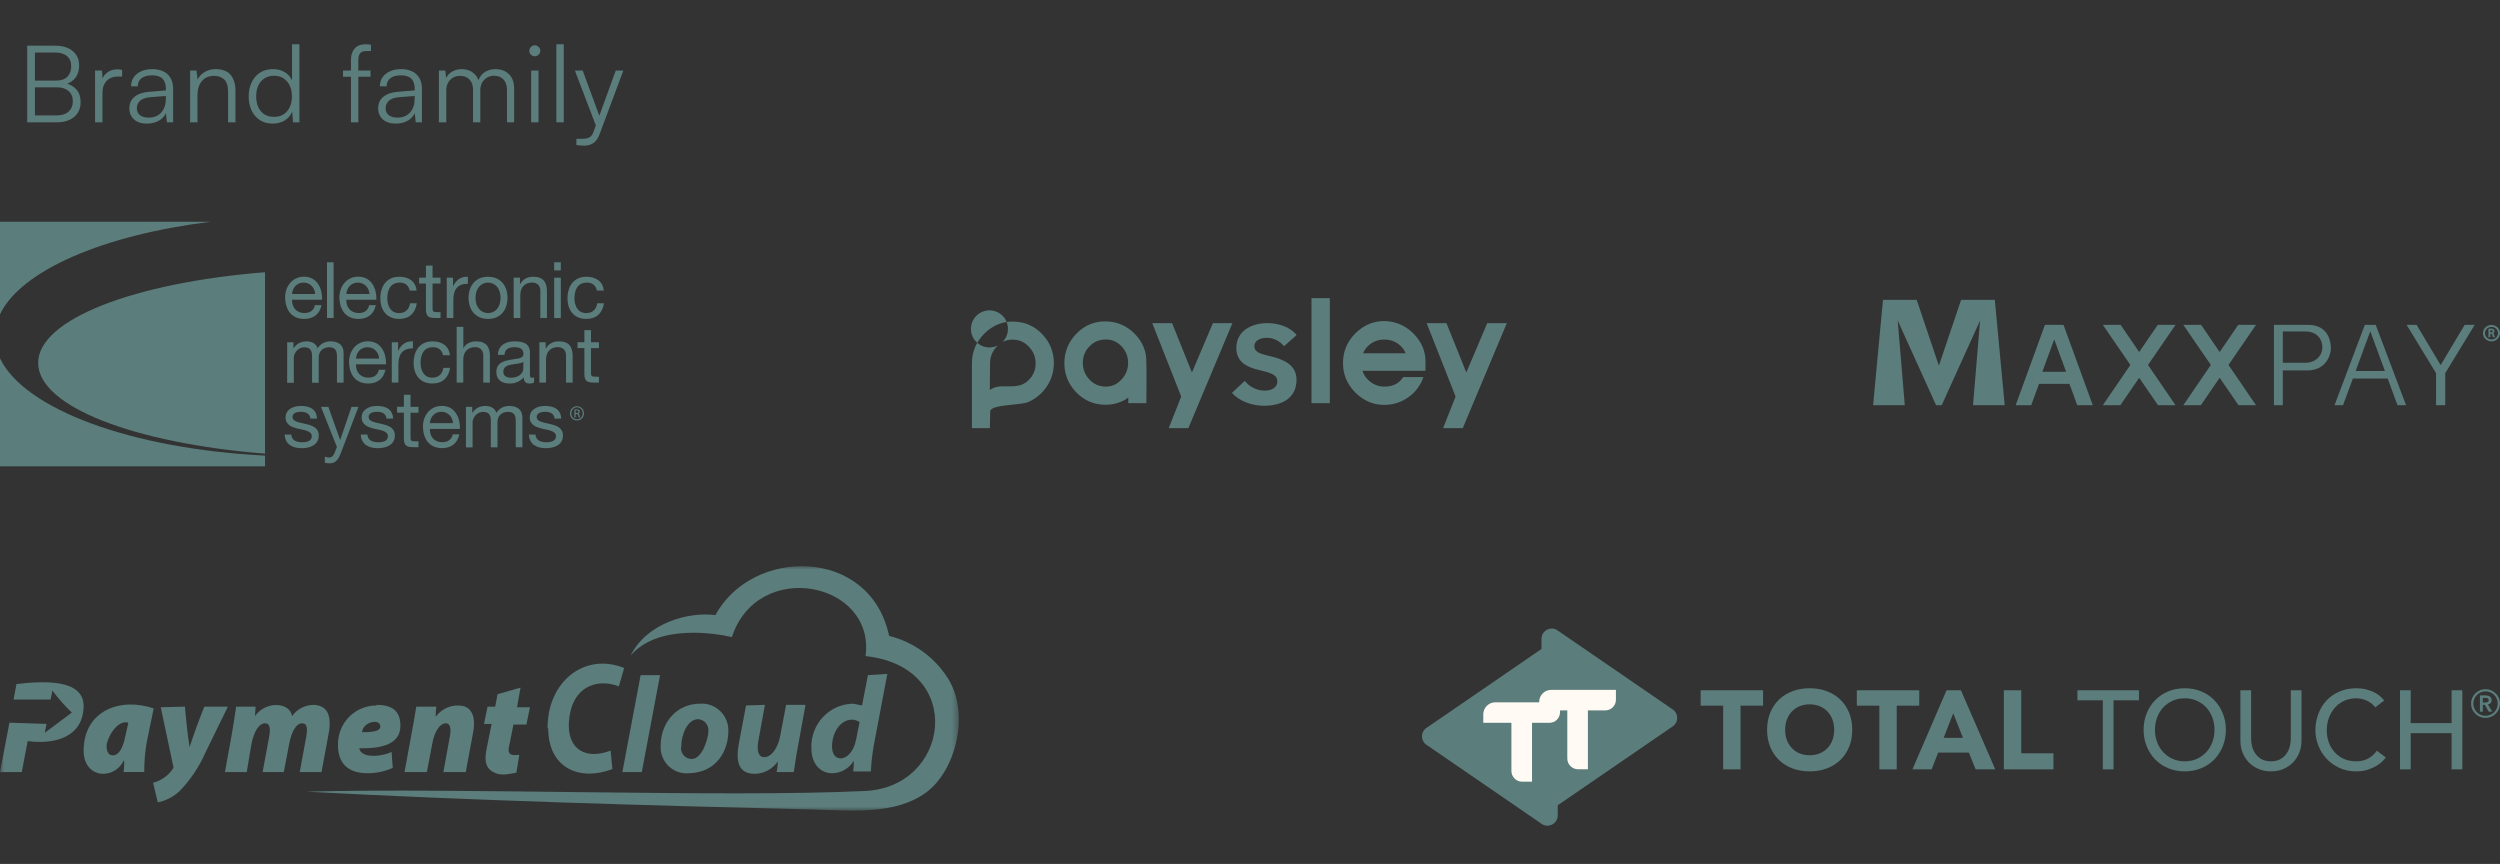 <svg width="327" height="113" viewBox="0 0 327 113" fill="none" xmlns="http://www.w3.org/2000/svg">
    <rect x="0" y="0" width="327" height="113" fill="#333333" stroke="none"/>
    <g clip-path="url(#clip0_1_4049)">
        <path d="M42.052 39.922C41.816 41.084 40.984 41.717 39.811 41.717C38.139 41.717 37.342 40.556 37.289 38.936C37.289 37.352 38.322 36.19 39.758 36.19C41.615 36.19 42.184 37.933 42.131 39.209H38.2C38.174 40.124 38.69 40.943 39.837 40.943C40.546 40.943 41.045 40.6 41.194 39.913H42.052V39.922ZM41.22 38.452C41.177 37.625 40.564 36.965 39.706 36.965C38.804 36.965 38.261 37.651 38.2 38.452H41.22Z" fill="#5B7D7C"/>
        <path d="M42.77 34.307H43.637V41.594H42.77V34.307Z" fill="#5B7D7C"/>
        <path d="M49.153 39.922C48.916 41.084 48.085 41.717 46.911 41.717C45.239 41.717 44.442 40.556 44.39 38.936C44.39 37.352 45.423 36.19 46.859 36.19C48.715 36.19 49.284 37.933 49.231 39.209H45.3C45.274 40.124 45.791 40.943 46.938 40.943C47.647 40.943 48.146 40.6 48.295 39.913H49.153V39.922ZM48.321 38.452C48.277 37.625 47.664 36.965 46.806 36.965C45.904 36.965 45.362 37.651 45.3 38.452H48.321Z" fill="#5B7D7C"/>
        <path d="M53.592 38.012C53.461 37.352 53.005 36.965 52.296 36.965C51.044 36.965 50.659 37.959 50.659 39.024C50.659 39.992 51.096 40.952 52.191 40.952C53.023 40.952 53.522 40.459 53.635 39.667H54.52C54.327 40.952 53.522 41.717 52.208 41.717C50.606 41.717 49.748 40.591 49.748 39.024C49.748 37.44 50.562 36.199 52.226 36.199C53.417 36.199 54.371 36.762 54.494 38.012H53.592Z" fill="#5B7D7C"/>
        <path d="M56.577 36.322H57.619V37.088H56.577V40.362C56.577 40.758 56.691 40.828 57.225 40.828H57.619V41.594H56.962C56.069 41.594 55.711 41.409 55.711 40.441V37.088H54.818V36.322H55.711V34.738H56.577V36.322Z" fill="#5B7D7C"/>
        <path d="M58.442 36.322H59.257V37.431H59.274C59.694 36.586 60.272 36.164 61.2 36.199V37.114C59.808 37.114 59.3 37.907 59.3 39.244V41.594H58.434V36.322H58.442Z" fill="#5B7D7C"/>
        <path d="M63.836 36.199C65.499 36.199 66.383 37.414 66.383 38.963C66.383 40.503 65.499 41.717 63.836 41.717C62.172 41.717 61.288 40.503 61.288 38.963C61.288 37.414 62.172 36.199 63.836 36.199ZM63.836 40.952C64.737 40.952 65.473 40.239 65.473 38.963C65.473 37.678 64.737 36.965 63.836 36.965C62.934 36.965 62.199 37.678 62.199 38.963C62.199 40.239 62.934 40.952 63.836 40.952Z" fill="#5B7D7C"/>
        <path d="M67.198 36.322H68.012V37.158H68.03C68.397 36.507 68.984 36.199 69.737 36.199C71.12 36.199 71.541 36.991 71.541 38.127V41.594H70.674V38.021C70.674 37.379 70.271 36.956 69.606 36.956C68.564 36.956 68.056 37.66 68.056 38.611V41.594H67.189V36.322H67.198Z" fill="#5B7D7C"/>
        <path d="M73.353 35.372H72.486V34.307H73.353V35.372ZM72.486 36.322H73.353V41.603H72.486V36.322Z" fill="#5B7D7C"/>
        <path d="M78.072 38.012C77.941 37.352 77.485 36.965 76.776 36.965C75.524 36.965 75.139 37.959 75.139 39.024C75.139 39.992 75.577 40.952 76.671 40.952C77.503 40.952 78.002 40.459 78.116 39.667H79C78.807 40.952 78.002 41.717 76.689 41.717C75.087 41.717 74.228 40.591 74.228 39.024C74.228 37.44 75.043 36.199 76.706 36.199C77.897 36.199 78.851 36.762 78.974 38.012H78.072Z" fill="#5B7D7C"/>
        <path d="M37.57 44.771H38.384V45.546H38.401C38.786 44.956 39.373 44.648 40.1 44.648C40.739 44.648 41.326 44.903 41.545 45.546C41.904 44.982 42.516 44.648 43.191 44.648C44.233 44.648 44.942 45.088 44.942 46.179V50.052H44.075V46.593C44.075 45.942 43.9 45.422 43.059 45.422C42.227 45.422 41.685 45.95 41.685 46.769V50.061H40.818V46.602C40.818 45.915 40.608 45.431 39.829 45.431C38.804 45.431 38.428 46.382 38.428 46.778V50.069H37.561V44.771H37.57Z" fill="#5B7D7C"/>
        <path d="M50.414 48.371C50.177 49.532 49.346 50.166 48.172 50.166C46.5 50.166 45.703 49.004 45.651 47.385C45.651 45.801 46.684 44.639 48.12 44.639C49.976 44.639 50.545 46.382 50.492 47.658H46.561C46.535 48.573 47.051 49.392 48.199 49.392C48.908 49.392 49.407 49.048 49.555 48.362H50.414V48.371ZM49.582 46.901C49.538 46.074 48.925 45.414 48.067 45.414C47.165 45.414 46.623 46.1 46.561 46.901H49.582Z" fill="#5B7D7C"/>
        <path d="M51.254 44.771H52.068V45.88H52.086C52.506 45.035 53.084 44.613 54.012 44.648V45.563C52.62 45.563 52.112 46.355 52.112 47.693V50.043H51.245V44.771H51.254Z" fill="#5B7D7C"/>
        <path d="M57.943 46.461C57.812 45.801 57.357 45.414 56.647 45.414C55.395 45.414 55.01 46.408 55.01 47.473C55.01 48.441 55.448 49.401 56.542 49.401C57.374 49.401 57.873 48.908 57.987 48.115H58.871C58.679 49.401 57.873 50.166 56.56 50.166C54.958 50.166 54.1 49.04 54.1 47.473C54.1 45.889 54.914 44.648 56.577 44.648C57.768 44.648 58.722 45.211 58.845 46.461H57.943Z" fill="#5B7D7C"/>
        <path d="M59.738 42.756H60.605V45.546H60.623C60.903 44.912 61.647 44.648 62.277 44.648C63.661 44.648 64.081 45.44 64.081 46.575V50.043H63.214V46.47C63.214 45.827 62.811 45.405 62.146 45.405C61.104 45.405 60.596 46.109 60.596 47.059V50.043H59.73V42.756H59.738Z" fill="#5B7D7C"/>
        <path d="M69.859 50.025C69.71 50.113 69.518 50.166 69.238 50.166C68.791 50.166 68.502 49.92 68.502 49.348C68.021 49.911 67.381 50.166 66.655 50.166C65.7 50.166 64.921 49.735 64.921 48.688C64.921 47.491 65.806 47.236 66.699 47.068C67.653 46.883 68.467 46.945 68.467 46.294C68.467 45.537 67.846 45.414 67.303 45.414C66.567 45.414 66.033 45.642 65.989 46.417H65.123C65.175 45.114 66.182 44.648 67.346 44.648C68.292 44.648 69.316 44.859 69.316 46.1V48.82C69.316 49.224 69.316 49.409 69.588 49.409C69.658 49.409 69.737 49.401 69.85 49.356V50.025H69.859ZM68.458 47.323C68.126 47.57 67.469 47.579 66.891 47.684C66.322 47.79 65.832 47.992 65.832 48.635C65.832 49.207 66.322 49.409 66.847 49.409C67.986 49.409 68.45 48.696 68.45 48.212V47.323H68.458Z" fill="#5B7D7C"/>
        <path d="M70.56 44.771H71.374V45.607H71.392C71.76 44.956 72.346 44.648 73.099 44.648C74.483 44.648 74.903 45.44 74.903 46.575V50.043H74.036V46.47C74.036 45.827 73.633 45.405 72.968 45.405C71.926 45.405 71.418 46.109 71.418 47.059V50.043H70.551V44.771H70.56Z" fill="#5B7D7C"/>
        <path d="M77.301 44.771H78.343V45.537H77.301V48.811C77.301 49.207 77.415 49.277 77.95 49.277H78.343V50.043H77.687C76.794 50.043 76.435 49.858 76.435 48.89V45.528H75.542V44.762H76.435V43.178H77.301V44.771Z" fill="#5B7D7C"/>
        <path d="M38.104 56.828C38.13 57.603 38.804 57.849 39.513 57.849C40.047 57.849 40.783 57.726 40.783 57.066C40.783 56.388 39.934 56.283 39.067 56.089C38.217 55.895 37.351 55.605 37.351 54.602C37.351 53.537 38.392 53.097 39.312 53.097C40.468 53.097 41.396 53.466 41.466 54.751H40.599C40.538 54.074 39.951 53.862 39.382 53.862C38.865 53.862 38.261 54.003 38.261 54.54C38.261 55.165 39.172 55.262 39.977 55.455C40.844 55.649 41.693 55.94 41.693 56.96C41.693 58.219 40.529 58.624 39.461 58.624C38.279 58.624 37.289 58.14 37.237 56.837H38.104V56.828Z" fill="#5B7D7C"/>
        <path d="M44.609 59.196C44.215 60.225 43.856 60.604 43.085 60.604C42.884 60.604 42.683 60.586 42.49 60.516V59.724C42.656 59.777 42.823 59.847 42.998 59.847C43.357 59.847 43.549 59.671 43.707 59.363L44.066 58.465L41.982 53.22H42.954L44.486 57.541H44.504L45.974 53.22H46.885L44.609 59.196Z" fill="#5B7D7C"/>
        <path d="M48.058 56.828C48.085 57.603 48.759 57.849 49.468 57.849C50.002 57.849 50.738 57.726 50.738 57.066C50.738 56.388 49.888 56.283 49.022 56.089C48.172 55.895 47.306 55.605 47.306 54.602C47.306 53.537 48.348 53.097 49.267 53.097C50.422 53.097 51.35 53.466 51.421 54.751H50.554C50.492 54.074 49.906 53.862 49.337 53.862C48.82 53.862 48.216 54.003 48.216 54.54C48.216 55.165 49.127 55.262 49.932 55.455C50.799 55.649 51.648 55.94 51.648 56.96C51.648 58.219 50.484 58.624 49.415 58.624C48.234 58.624 47.244 58.14 47.192 56.837H48.058V56.828Z" fill="#5B7D7C"/>
        <path d="M53.697 53.22H54.739V53.986H53.697V57.26C53.697 57.656 53.811 57.726 54.345 57.726H54.739V58.492H54.082C53.189 58.492 52.83 58.307 52.83 57.339V53.977H51.937V53.211H52.83V51.627H53.697V53.22Z" fill="#5B7D7C"/>
        <path d="M60.08 56.82C59.843 57.981 59.011 58.615 57.838 58.615C56.166 58.615 55.369 57.453 55.316 55.834C55.316 54.25 56.35 53.088 57.785 53.088C59.642 53.088 60.211 54.831 60.158 56.107H56.227C56.201 57.022 56.718 57.84 57.864 57.84C58.574 57.84 59.073 57.497 59.222 56.811H60.08V56.82ZM59.248 55.35C59.204 54.523 58.591 53.862 57.733 53.862C56.831 53.862 56.288 54.549 56.227 55.35H59.248Z" fill="#5B7D7C"/>
        <path d="M60.955 53.22H61.769V53.995H61.787C62.172 53.405 62.759 53.097 63.485 53.097C64.124 53.097 64.711 53.352 64.93 53.995C65.289 53.431 65.902 53.097 66.576 53.097C67.618 53.097 68.327 53.537 68.327 54.628V58.501H67.46V55.042C67.46 54.391 67.285 53.871 66.445 53.871C65.613 53.871 65.07 54.399 65.07 55.218V58.509H64.203V55.051C64.203 54.364 63.993 53.88 63.214 53.88C62.19 53.88 61.813 54.831 61.813 55.227V58.518H60.946V53.22H60.955Z" fill="#5B7D7C"/>
        <path d="M70.043 56.828C70.07 57.603 70.744 57.849 71.453 57.849C71.987 57.849 72.722 57.726 72.722 57.066C72.722 56.388 71.873 56.283 71.007 56.089C70.157 55.895 69.29 55.605 69.29 54.602C69.29 53.537 70.332 53.097 71.252 53.097C72.407 53.097 73.335 53.466 73.406 54.751H72.538C72.477 54.074 71.891 53.862 71.322 53.862C70.805 53.862 70.201 54.003 70.201 54.54C70.201 55.165 71.111 55.262 71.917 55.455C72.784 55.649 73.633 55.94 73.633 56.96C73.633 58.219 72.469 58.624 71.4 58.624C70.219 58.624 69.229 58.14 69.177 56.837H70.043V56.828Z" fill="#5B7D7C"/>
        <path d="M27.588 29H0V41.11C2.74 35.381 13.492 30.734 27.588 29Z" fill="#5B7D7C"/>
        <path d="M34.663 59.337V35.609C17.607 36.965 4.99 41.761 4.99 47.473C4.99 53.185 17.607 57.981 34.663 59.337Z" fill="#5B7D7C"/>
        <path d="M0 46.866V61H34.663V59.592C17.187 58.721 3.178 53.528 0 46.866Z" fill="#5B7D7C"/>
        <path d="M75.472 53.132C75.98 53.132 76.382 53.546 76.382 54.065C76.382 54.593 75.98 54.998 75.472 54.998C74.964 54.998 74.552 54.593 74.552 54.065C74.552 53.537 74.964 53.132 75.472 53.132ZM75.472 53.273C75.069 53.273 74.727 53.625 74.727 54.056C74.727 54.496 75.06 54.848 75.472 54.848C75.883 54.848 76.216 54.505 76.216 54.065C76.216 53.625 75.883 53.273 75.472 53.273ZM75.296 54.602H75.13V53.563C75.218 53.554 75.296 53.537 75.419 53.537C75.577 53.537 75.682 53.572 75.743 53.616C75.804 53.66 75.839 53.73 75.839 53.827C75.839 53.959 75.752 54.047 75.638 54.082V54.091C75.726 54.109 75.787 54.188 75.813 54.346C75.839 54.505 75.866 54.566 75.883 54.602H75.708C75.682 54.566 75.655 54.47 75.638 54.338C75.612 54.206 75.55 54.153 75.419 54.153H75.296V54.602ZM75.296 54.021H75.419C75.55 54.021 75.673 53.968 75.673 53.845C75.673 53.757 75.603 53.66 75.419 53.66C75.367 53.66 75.332 53.66 75.296 53.669V54.021Z" fill="#5B7D7C"/>
    </g>
    <g clip-path="url(#clip1_1_4049)">
        <path fill-rule="evenodd" clip-rule="evenodd" d="M149.944 47.483C149.995 49.208 149.944 51 149.944 52.731H147.58V52.008C147.302 52.209 147.007 52.376 146.703 52.514C146.003 52.828 145.239 52.969 144.415 52.942C143.692 52.916 143.022 52.765 142.409 52.487C141.793 52.209 141.233 51.807 140.734 51.278C140.235 50.752 139.857 50.173 139.602 49.54C139.348 48.907 139.217 48.223 139.217 47.5C139.217 46.777 139.355 46.04 139.629 45.383C139.901 44.727 140.306 44.131 140.842 43.595C141.377 43.052 141.977 42.647 142.63 42.389C143.286 42.128 143.993 42.014 144.75 42.041C145.477 42.068 146.153 42.218 146.776 42.5C147.402 42.781 147.968 43.186 148.478 43.722C148.987 44.251 149.365 44.834 149.613 45.467C149.857 46.093 149.968 46.767 149.941 47.483H149.944ZM143.494 44.616C143.149 44.761 142.828 44.978 142.53 45.28C142.231 45.574 142.01 45.896 141.866 46.248C141.719 46.602 141.642 46.988 141.635 47.41C141.629 47.832 141.692 48.227 141.83 48.592C141.964 48.947 142.168 49.282 142.453 49.593C142.73 49.901 143.042 50.132 143.377 50.293C143.718 50.457 144.09 50.544 144.489 50.568C144.914 50.588 145.309 50.524 145.664 50.377C146.023 50.23 146.351 49.998 146.652 49.684C146.967 49.359 147.195 49.004 147.346 48.622C147.493 48.243 147.563 47.835 147.557 47.396C147.55 46.984 147.469 46.602 147.322 46.248C147.175 45.892 146.954 45.568 146.669 45.27C146.391 44.978 146.086 44.764 145.751 44.62C145.416 44.476 145.051 44.406 144.653 44.406C144.228 44.406 143.842 44.476 143.497 44.62L143.494 44.616Z" fill="#5B7D7C"/>
        <path fill-rule="evenodd" clip-rule="evenodd" d="M159.024 42.265H161.201C159.278 46.844 157.356 51.419 155.44 55.997H152.868L154.503 51.867L150.715 42.265H153.307L155.906 48.726L158.649 42.265H159.027H159.024Z" fill="#5B7D7C"/>
        <path fill-rule="evenodd" clip-rule="evenodd" d="M169.6 43.819C168.77 42.778 167.239 42.265 165.772 42.265C163.753 42.265 161.71 43.243 161.71 45.521C161.71 47.436 163.22 48.053 164.731 48.414C166.285 48.776 167.072 49.031 167.072 49.881C167.072 50.795 166.178 51.094 165.434 51.094C164.329 51.094 163.371 50.541 162.818 49.818L161.137 51.392C162.115 52.477 163.753 53.073 165.327 53.073C167.561 53.073 169.584 52.159 169.584 49.67C169.584 47.671 167.795 46.991 166.285 46.629C164.858 46.288 164.071 46.077 164.071 45.29C164.071 44.503 164.902 44.184 165.709 44.184C166.646 44.184 167.497 44.694 167.943 45.29L169.6 43.823V43.819Z" fill="#5B7D7C"/>
        <path fill-rule="evenodd" clip-rule="evenodd" d="M172.122 39H173.941V52.731H171.543V39H172.122Z" fill="#5B7D7C"/>
        <path fill-rule="evenodd" clip-rule="evenodd" d="M182.749 50.132C183.054 49.935 183.318 49.663 183.543 49.322H186.185C185.994 49.861 185.74 50.353 185.411 50.792C185.08 51.238 184.681 51.629 184.216 51.958C183.75 52.286 183.265 52.53 182.749 52.698C182.233 52.865 181.697 52.949 181.131 52.959C180.415 52.969 179.741 52.842 179.105 52.584C178.472 52.326 177.883 51.934 177.343 51.412H177.34C176.798 50.873 176.382 50.29 176.104 49.657C175.823 49.024 175.676 48.337 175.666 47.597C175.649 46.824 175.776 46.097 176.054 45.42C176.329 44.747 176.747 44.131 177.307 43.578C177.876 43.016 178.499 42.604 179.172 42.339C179.849 42.074 180.575 41.964 181.352 42.008H181.356C182.049 42.054 182.699 42.218 183.305 42.503C183.908 42.788 184.464 43.193 184.969 43.719C185.957 44.764 186.453 45.943 186.453 47.255V48.505H178.214C178.264 48.662 178.325 48.809 178.398 48.953C178.559 49.272 178.787 49.556 179.078 49.807C179.376 50.065 179.694 50.26 180.039 50.387C180.384 50.514 180.756 50.578 181.158 50.568H181.161C181.781 50.561 182.31 50.417 182.742 50.136L182.749 50.132ZM178.459 45.872C178.398 45.976 178.341 46.087 178.291 46.204H183.867C183.821 46.097 183.767 45.993 183.71 45.896C183.539 45.604 183.322 45.343 183.054 45.115C182.789 44.891 182.494 44.72 182.176 44.603C181.851 44.486 181.496 44.422 181.114 44.416C180.739 44.409 180.384 44.462 180.056 44.573C179.725 44.687 179.417 44.858 179.132 45.089C178.854 45.313 178.629 45.574 178.455 45.869L178.459 45.872Z" fill="#5B7D7C"/>
        <path fill-rule="evenodd" clip-rule="evenodd" d="M194.916 42.265H197.093C195.171 46.844 193.252 51.419 191.333 55.997H188.757L190.392 51.867L186.604 42.265H189.196L191.795 48.722L194.535 42.265H194.916Z" fill="#5B7D7C"/>
        <path fill-rule="evenodd" clip-rule="evenodd" d="M129.424 45.444C128.812 45.444 128.249 45.216 127.82 44.837C127.713 45.022 127.619 45.213 127.539 45.407C127.402 45.732 127.301 46.067 127.231 46.418C127.164 46.767 127.127 47.128 127.127 47.5V56H129.475L129.518 53.83C129.518 53.227 131.099 53.066 132.492 52.925C133.289 52.845 134.029 52.768 134.435 52.607C134.763 52.477 135.074 52.309 135.372 52.108C135.67 51.907 135.955 51.673 136.223 51.405L136.243 51.385C136.504 51.117 136.732 50.839 136.93 50.544C137.131 50.243 137.302 49.928 137.435 49.6C137.573 49.272 137.673 48.93 137.744 48.578C137.811 48.227 137.847 47.862 137.847 47.49C137.847 47.118 137.814 46.78 137.75 46.442C137.687 46.103 137.59 45.772 137.466 45.457C137.338 45.142 137.181 44.837 136.99 44.546C136.802 44.255 136.581 43.977 136.33 43.715C136.082 43.454 135.818 43.22 135.537 43.019C135.255 42.818 134.96 42.647 134.652 42.51C134.344 42.373 134.023 42.265 133.688 42.192C133.356 42.118 133.011 42.078 132.65 42.068C132.311 42.054 131.983 42.071 131.665 42.118C131.779 42.399 131.839 42.704 131.839 43.026C131.839 43.695 131.568 44.302 131.129 44.74C131.216 44.693 131.307 44.65 131.397 44.613C131.578 44.539 131.765 44.489 131.963 44.459C132.161 44.429 132.368 44.419 132.586 44.429H132.599C132.797 44.436 132.988 44.462 133.172 44.506C133.356 44.549 133.53 44.613 133.695 44.69C133.862 44.77 134.023 44.871 134.177 44.988C134.331 45.109 134.482 45.246 134.626 45.404C134.77 45.561 134.894 45.725 135.001 45.892C135.104 46.06 135.192 46.234 135.262 46.415C135.332 46.596 135.382 46.783 135.416 46.974C135.449 47.168 135.463 47.373 135.46 47.577C135.456 47.788 135.433 47.992 135.396 48.187C135.356 48.377 135.299 48.565 135.222 48.742C135.148 48.917 135.054 49.087 134.94 49.248C134.83 49.409 134.696 49.566 134.545 49.717C133.705 50.558 132.703 50.544 131.755 50.531C130.928 50.517 130.138 50.508 129.471 51.01L129.498 47.594C129.495 47.376 129.512 47.162 129.545 46.957C129.578 46.753 129.635 46.559 129.706 46.371C129.779 46.184 129.873 46.003 129.984 45.825C130.098 45.648 130.232 45.48 130.382 45.316C130.429 45.266 130.476 45.223 130.523 45.176C130.188 45.35 129.81 45.447 129.408 45.447L129.424 45.444Z" fill="#5B7D7C"/>
        <path fill-rule="evenodd" clip-rule="evenodd" d="M129.425 40.594C128.085 40.594 127 41.679 127 43.019C127 43.746 127.318 44.395 127.824 44.841C127.894 44.717 127.971 44.596 128.052 44.479C128.256 44.181 128.49 43.9 128.755 43.632C129.026 43.361 129.314 43.123 129.616 42.918C129.914 42.718 130.229 42.547 130.557 42.416C130.885 42.285 131.223 42.188 131.575 42.128C131.608 42.121 131.642 42.118 131.675 42.111C131.317 41.22 130.443 40.591 129.425 40.591V40.594Z" fill="#5B7D7C"/>
    </g>
    <path d="M245 53L246.294 39.22L248.023 40.267L248.221 41.925L249.145 53H245Z" fill="#5B7D7C"/>
    <path d="M256.512 39.22L253.607 47.835L250.703 39.22H246.293L248.221 41.925L253.238 53H253.475H253.832H253.977L258.994 41.925L259.364 41.415L256.512 39.22Z" fill="#5B7D7C"/>
    <path d="M262.215 53L260.921 39.22H256.512L258.994 41.925L258.07 53H262.215Z" fill="#5B7D7C"/>
    <path d="M269.911 42.495H267.476L263.652 53H265.682L266.704 50.21H270.683L271.705 53H273.735L269.911 42.495H269.911ZM269.756 48.634H267.138L268.694 44.39L270.249 48.634H269.756H269.756Z" fill="#5B7D7C"/>
    <path d="M284.559 42.495H282.23L279.805 46.044L277.38 42.495H275.051L278.65 47.734L275.051 53H277.342L279.805 49.415L282.269 53H284.559L280.96 47.734L284.559 42.495Z" fill="#5B7D7C"/>
    <path d="M295.086 42.495H292.757L290.332 46.044L287.907 42.495H285.579L289.178 47.734L285.579 53H287.869L290.332 49.415L292.796 53H295.086L291.487 47.734L295.086 42.495Z" fill="#5B7D7C"/>
    <path d="M301.899 42.495H297.434V53H298.589V48.452H301.784C304.44 48.452 304.882 46.146 304.882 45.606C304.882 45.067 304.786 42.495 301.899 42.495ZM301.553 47.448H298.589V43.356H301.533C303.092 43.356 303.766 44.379 303.766 45.439C303.766 46.499 302.9 47.448 301.553 47.448Z" fill="#5B7D7C"/>
    <path d="M310.747 42.495H309.32L305.355 53H306.471L307.756 49.513H312.311L313.595 53H314.712L310.747 42.495H310.747ZM310.763 48.527H308.119L310.033 43.328L311.948 48.527H310.763Z" fill="#5B7D7C"/>
    <path d="M322.377 42.495L319.236 47.755L316.094 42.495H314.786L318.635 48.806V53H318.932H319.539H319.837V48.806L323.686 42.495H322.377Z" fill="#5B7D7C"/>
    <path d="M325.885 44.656C325.271 44.656 324.771 44.173 324.771 43.579C324.771 42.985 325.271 42.502 325.885 42.502C326.5 42.502 327 42.985 327 43.579C327 44.173 326.5 44.656 325.885 44.656ZM325.885 42.759C325.417 42.759 325.037 43.127 325.037 43.579C325.037 44.031 325.417 44.399 325.885 44.399C326.353 44.399 326.734 44.031 326.734 43.579C326.734 43.127 326.353 42.759 325.885 42.759Z" fill="#5B7D7C"/>
    <path d="M326.319 44.073C326.301 44.04 326.276 43.941 326.249 43.837L326.234 43.779C326.207 43.679 326.164 43.613 326.104 43.576C326.193 43.532 326.281 43.44 326.281 43.304C326.281 43.209 326.244 43.126 326.177 43.072C326.1 43.009 325.99 42.981 325.82 42.981C325.71 42.981 325.594 42.99 325.51 43.004L325.492 43.007V44.105H325.737V43.664H325.816C325.924 43.667 325.966 43.707 325.995 43.835C326.025 43.966 326.052 44.058 326.071 44.093L326.077 44.105H326.337L326.319 44.073V44.073ZM326.036 43.323C326.036 43.419 325.959 43.478 325.836 43.478H325.737V43.178C325.756 43.175 325.788 43.172 325.841 43.172C325.929 43.172 326.036 43.199 326.036 43.323H326.036Z" fill="#5B7D7C"/>
    <mask id="mask0_1_4049" style="mask-type:luminance" maskUnits="userSpaceOnUse" x="0" y="74" width="126" height="32">
        <path d="M125.538 74H0V106H125.538V74Z" fill="white"/>
    </mask>
    <g mask="url(#mask0_1_4049)">
        <path d="M2.156 89.475L1.771 91.497H6.623L6.854 90.33C7.621 91.358 8.471 92.32 9.396 93.207L5.853 95.851L6.084 94.685L1.232 94.529L0 100.984H2.849L3.619 96.94C7.393 97.409 10.782 96.319 10.936 92.508C11.09 88.698 5.468 89.086 2.156 89.475ZM68.083 89.944L65.079 90.799L64.771 92.432H63.77L63.306 94.687H64.307L63.691 97.72C63.383 99.195 63.383 100.286 64.384 100.909C65.385 101.532 66.309 101.298 67.542 101.064L67.927 98.732C66.54 98.887 66.309 98.576 66.694 97.099L67.159 94.766H68.853L69.318 92.511H67.624L68.083 89.944ZM33.348 93.752C33.348 93.363 33.425 92.897 33.425 92.43H30.884C30.499 95.307 29.96 97.951 29.424 100.983H32.273L32.889 97.328C33.197 95.695 33.891 94.607 34.66 94.607C35.43 94.607 35.353 95.618 35.199 96.395L34.352 100.983H37.125L37.818 97.328C38.126 95.695 38.742 94.607 39.512 94.607C40.283 94.607 40.205 95.54 40.051 96.395L39.204 100.983H42.053L42.975 96.01C43.44 93.597 42.821 92.277 41.051 92.199C40.493 92.195 39.943 92.328 39.447 92.584C38.951 92.841 38.524 93.215 38.201 93.673C37.97 91.885 34.812 91.574 33.349 93.673L33.348 93.752ZM49.291 92.278C48.614 92.267 47.942 92.395 47.316 92.653C46.69 92.912 46.122 93.297 45.647 93.783C45.172 94.27 44.799 94.849 44.552 95.485C44.304 96.121 44.188 96.801 44.208 97.484C44.208 99.896 45.594 101.139 48.057 101.139C49.199 101.149 50.329 100.91 51.371 100.439L51.217 98.34C50.293 98.884 47.289 99.351 46.981 97.871C50.447 97.948 52.373 97.093 52.373 94.915C52.373 92.737 50.986 92.196 49.214 92.196M56.993 93.752C56.978 93.31 57.004 92.867 57.07 92.43H54.451C53.986 95.307 53.449 97.951 52.91 100.983H55.837L56.53 97.328C56.838 95.54 57.609 94.607 58.302 94.607C58.995 94.607 58.995 95.54 58.841 96.318L57.994 100.983H60.921L61.845 96.01C62.309 93.754 61.691 92.665 60.612 92.355C59.939 92.208 59.239 92.262 58.596 92.51C57.953 92.759 57.396 93.191 56.992 93.754L56.993 93.752ZM10.937 98.184C10.937 100.05 12.015 101.217 13.555 101.217C14.105 101.201 14.64 101.033 15.101 100.732C15.563 100.43 15.934 100.006 16.173 99.506H16.25C16.252 99.999 16.226 100.491 16.173 100.981H18.869C18.86 99.704 18.963 98.429 19.177 97.17L20.101 92.66C15.787 91.186 11.013 92.893 10.936 98.104L10.937 98.184ZM21.025 92.507L22.642 100.128C22.67 100.189 22.684 100.256 22.684 100.323C22.684 100.39 22.67 100.456 22.642 100.517C22.029 101.445 21.096 102.11 20.024 102.383L20.64 104.949C21.706 104.731 22.692 104.221 23.489 103.475C24.911 102.008 26.06 100.295 26.88 98.417L29.807 92.43H26.725C26.032 94.141 25.338 96.085 24.8 97.718C24.492 95.929 24.336 93.907 24.184 92.43L21.025 92.507ZM49.752 94.996C49.752 95.54 49.137 95.773 47.363 95.773C47.44 94.451 49.673 93.907 49.752 94.996ZM16.789 94.526L16.404 96.237C16.019 98.259 15.326 98.803 14.787 98.803C14.248 98.803 13.938 98.417 13.938 97.562C13.938 96.707 15.249 94.066 16.792 94.529" fill="#5B7D7C"/>
        <path d="M93.576 80.454C89.956 79.985 84.565 81.543 82.486 85.742C86.105 81.543 93.73 82.865 95.733 83.33C99.119 72.989 114.525 76.1 113.215 85.82C126.462 87.22 124.306 103.239 112.83 103.472C94.732 104.327 59.688 103.003 40.049 103.55C62.151 104.717 84.18 105.339 106.284 105.883C111.445 106.038 117.067 106.582 121.072 103.705C125.077 100.828 126.925 93.208 123.921 88.619C122.156 85.893 119.43 83.947 116.296 83.176C113.832 71.512 98.428 71.512 93.576 80.454ZM71.704 95.229C71.704 100.518 75.862 102.228 80.098 100.595L79.867 98.183C76.555 99.427 74.399 97.95 74.399 94.916C74.476 89.862 78.019 88.617 80.945 89.784L81.638 87.371C76.401 85.272 71.549 89.238 71.626 95.303L71.704 95.229ZM83.795 88.308L81.406 100.984H83.947L86.336 88.308H83.795ZM113.524 88.308L112.754 92.274L111.597 92.041C110.856 92.051 110.124 92.21 109.445 92.511C108.766 92.811 108.153 93.246 107.643 93.79C107.133 94.333 106.737 94.974 106.477 95.675C106.216 96.376 106.098 97.123 106.129 97.871C106.129 99.971 107.361 101.137 108.824 101.137C109.399 101.138 109.963 100.988 110.463 100.702C110.962 100.415 111.38 100.003 111.674 99.504C111.689 99.972 111.663 100.441 111.597 100.904H113.907C113.968 99.757 114.097 98.614 114.292 97.483L116.063 88.151L113.524 88.308ZM91.574 92.041C88.493 92.041 86.413 94.529 86.413 97.562C86.389 98.052 86.47 98.541 86.649 98.997C86.828 99.452 87.103 99.864 87.453 100.203C87.804 100.542 88.222 100.801 88.681 100.963C89.139 101.124 89.627 101.185 90.11 101.139C93.73 101.062 95.271 98.184 95.271 95.618C95.282 95.132 95.194 94.648 95.01 94.198C94.826 93.749 94.552 93.343 94.204 93.006C93.856 92.669 93.442 92.41 92.99 92.243C92.537 92.077 92.054 92.008 91.574 92.041ZM97.581 92.274L96.657 97.174C96.192 99.586 96.58 101.217 98.737 101.217C99.33 101.209 99.913 101.056 100.436 100.771C100.959 100.487 101.406 100.08 101.74 99.584C101.732 100.054 101.681 100.523 101.586 100.984H103.82C103.974 100.207 104.051 99.273 104.284 98.107L105.363 92.197H102.822L102.052 96.241C101.744 97.952 100.819 99.04 99.972 99.04C99.125 99.04 98.971 98.029 99.202 96.863L100.049 92.197L97.581 92.274ZM112.448 94.374L111.983 96.706C111.676 98.34 110.751 99.195 109.981 99.195C109.211 99.195 108.826 98.573 108.826 97.561C108.903 94.918 110.905 93.44 112.445 94.451L112.448 94.374ZM91.268 94.063C91.469 94.068 91.666 94.116 91.848 94.203C92.029 94.29 92.19 94.414 92.321 94.568C92.452 94.722 92.549 94.902 92.606 95.096C92.664 95.29 92.68 95.495 92.655 95.696C92.655 96.473 91.885 99.273 90.499 99.273C90.287 99.278 90.078 99.235 89.886 99.146C89.694 99.057 89.524 98.925 89.391 98.76C89.257 98.595 89.162 98.401 89.114 98.194C89.066 97.986 89.065 97.77 89.112 97.562C89.112 96.318 89.805 94.063 91.345 94.063" fill="#5B7D7C"/>
    </g>
    <path d="M218.703 92.736L203.643 82.399C202.747 81.881 201.626 82.529 201.626 83.566V104.238C201.626 105.275 202.746 105.923 203.643 105.405L218.703 95.069C219.599 94.551 219.599 93.255 218.703 92.736V92.736Z" fill="#5B7D7C"/>
    <path d="M186.672 95.149L201.732 84.814C202.628 84.295 203.749 84.944 203.749 85.981V106.652C203.749 107.689 202.629 108.337 201.732 107.819L186.672 97.483C185.776 96.964 185.776 95.668 186.672 95.15V95.149Z" fill="#5B7D7C"/>
    <path d="M200.387 102.246H199.1C198.323 102.246 197.692 101.615 197.692 100.836V94.545H194.013V93.433C194.013 92.565 194.715 91.862 195.581 91.862H204.052V93.158C204.052 93.924 203.433 94.545 202.668 94.545H200.387V102.246Z" fill="#FFFAF3"/>
    <path d="M207.697 100.62H206.41C205.633 100.62 205.003 99.988 205.003 99.209V92.918H201.324V91.806C201.324 90.938 202.025 90.235 202.892 90.235H211.363V91.531C211.363 92.297 210.743 92.918 209.978 92.918H207.697V100.62Z" fill="#FFFAF3"/>
    <path d="M225.39 92.302H222.445V90.286H230.609V92.302H227.664V100.631H225.39V92.302Z" fill="#5B7D7C"/>
    <path d="M231.135 95.459C231.135 94.63 231.273 93.88 231.55 93.209C231.827 92.536 232.214 91.964 232.709 91.492C233.205 91.02 233.793 90.657 234.474 90.403C235.154 90.15 235.898 90.023 236.704 90.023C237.51 90.023 238.255 90.15 238.935 90.403C239.615 90.657 240.203 91.02 240.699 91.492C241.195 91.964 241.581 92.537 241.858 93.209C242.135 93.881 242.273 94.63 242.273 95.459C242.273 96.287 242.135 97.037 241.858 97.709C241.581 98.381 241.195 98.953 240.699 99.426C240.203 99.899 239.615 100.261 238.935 100.515C238.254 100.768 237.51 100.895 236.704 100.895C235.898 100.895 235.154 100.768 234.474 100.515C233.793 100.261 233.206 99.899 232.709 99.426C232.214 98.954 231.827 98.381 231.55 97.709C231.273 97.037 231.135 96.287 231.135 95.459ZM233.498 95.459C233.498 95.946 233.572 96.392 233.724 96.795C233.874 97.2 234.091 97.55 234.372 97.847C234.654 98.144 234.992 98.376 235.385 98.541C235.779 98.707 236.219 98.79 236.705 98.79C237.191 98.79 237.631 98.707 238.025 98.541C238.419 98.375 238.756 98.144 239.038 97.847C239.319 97.55 239.535 97.2 239.686 96.795C239.837 96.391 239.912 95.945 239.912 95.459C239.912 94.972 239.837 94.538 239.686 94.128C239.535 93.719 239.319 93.367 239.038 93.069C238.756 92.772 238.418 92.541 238.025 92.376C237.631 92.21 237.191 92.127 236.705 92.127C236.219 92.127 235.779 92.21 235.385 92.376C234.992 92.541 234.654 92.773 234.372 93.069C234.09 93.367 233.874 93.719 233.724 94.128C233.573 94.537 233.498 94.981 233.498 95.459Z" fill="#5B7D7C"/>
    <path d="M245.817 92.302H242.872V90.286H251.036V92.302H248.091V100.631H245.817V92.302Z" fill="#5B7D7C"/>
    <path d="M254.608 90.286H256.489L260.979 100.631H258.413L257.524 98.44H253.514L252.654 100.631H250.146L254.608 90.286ZM255.483 93.296L254.23 96.511H256.752L255.483 93.296Z" fill="#5B7D7C"/>
    <path d="M262.101 90.286H264.376V98.527H268.589V100.631H262.101V90.286Z" fill="#5B7D7C"/>
    <path d="M275.05 91.601H271.726V90.286H279.774V91.601H276.449V100.631H275.049V91.601H275.05Z" fill="#5B7D7C"/>
    <path d="M285.763 100.894C284.975 100.894 284.251 100.756 283.59 100.478C282.929 100.2 282.363 99.818 281.892 99.331C281.421 98.844 281.052 98.269 280.784 97.606C280.516 96.944 280.383 96.228 280.383 95.459C280.383 94.689 280.516 93.974 280.784 93.311C281.051 92.649 281.42 92.074 281.892 91.587C282.363 91.099 282.929 90.718 283.59 90.439C284.251 90.162 284.975 90.022 285.763 90.022C286.55 90.022 287.274 90.162 287.936 90.439C288.597 90.717 289.162 91.099 289.634 91.587C290.106 92.074 290.475 92.649 290.743 93.311C291.01 93.974 291.144 94.69 291.144 95.459C291.144 96.228 291.01 96.944 290.743 97.606C290.475 98.269 290.106 98.844 289.634 99.331C289.163 99.818 288.597 100.2 287.936 100.478C287.275 100.756 286.55 100.894 285.763 100.894ZM285.763 99.579C286.355 99.579 286.891 99.47 287.367 99.25C287.843 99.031 288.251 98.736 288.591 98.367C288.931 97.997 289.194 97.561 289.378 97.059C289.563 96.557 289.656 96.023 289.656 95.459C289.656 94.894 289.563 94.361 289.378 93.859C289.194 93.357 288.931 92.921 288.591 92.551C288.251 92.181 287.843 91.886 287.367 91.667C286.891 91.448 286.355 91.338 285.763 91.338C285.171 91.338 284.635 91.447 284.159 91.667C283.683 91.886 283.275 92.181 282.935 92.551C282.594 92.921 282.331 93.357 282.147 93.859C281.962 94.361 281.87 94.894 281.87 95.459C281.87 96.023 281.962 96.557 282.147 97.059C282.331 97.561 282.594 97.997 282.935 98.367C283.275 98.736 283.683 99.031 284.159 99.25C284.635 99.469 285.17 99.579 285.763 99.579Z" fill="#5B7D7C"/>
    <path d="M294.444 90.286V96.627C294.444 96.948 294.488 97.282 294.576 97.628C294.663 97.974 294.809 98.293 295.013 98.585C295.218 98.878 295.485 99.116 295.816 99.301C296.146 99.486 296.554 99.579 297.04 99.579C297.526 99.579 297.934 99.486 298.265 99.301C298.595 99.116 298.862 98.877 299.067 98.585C299.271 98.293 299.417 97.975 299.505 97.628C299.592 97.282 299.636 96.948 299.636 96.627V90.286H301.036V96.847C301.036 97.451 300.934 97.999 300.729 98.491C300.525 98.983 300.243 99.409 299.883 99.769C299.523 100.13 299.1 100.408 298.615 100.602C298.129 100.797 297.604 100.895 297.04 100.895C296.477 100.895 295.951 100.797 295.465 100.602C294.979 100.408 294.556 100.13 294.196 99.769C293.837 99.409 293.555 98.983 293.35 98.491C293.146 97.999 293.044 97.451 293.044 96.847V90.286H294.444Z" fill="#5B7D7C"/>
    <path d="M310.686 92.522C310.395 92.142 310.025 91.849 309.578 91.645C309.131 91.44 308.669 91.339 308.193 91.339C307.61 91.339 307.083 91.448 306.611 91.668C306.14 91.888 305.736 92.186 305.401 92.567C305.065 92.947 304.805 93.392 304.62 93.903C304.435 94.415 304.343 94.963 304.343 95.547C304.343 96.093 304.431 96.609 304.606 97.096C304.781 97.584 305.034 98.012 305.364 98.382C305.694 98.752 306.098 99.045 306.574 99.259C307.051 99.473 307.59 99.58 308.193 99.58C308.796 99.58 309.306 99.458 309.753 99.215C310.2 98.972 310.579 98.63 310.89 98.192L312.071 99.084C311.993 99.191 311.857 99.344 311.663 99.543C311.468 99.743 311.211 99.943 310.89 100.143C310.569 100.342 310.183 100.517 309.731 100.669C309.279 100.82 308.756 100.895 308.164 100.895C307.348 100.895 306.611 100.739 305.956 100.427C305.299 100.115 304.741 99.706 304.279 99.199C303.817 98.693 303.465 98.12 303.222 97.483C302.979 96.844 302.857 96.199 302.857 95.546C302.857 94.748 302.989 94.01 303.252 93.333C303.514 92.656 303.881 92.072 304.352 91.579C304.823 91.088 305.39 90.705 306.051 90.432C306.712 90.159 307.441 90.022 308.237 90.022C308.918 90.022 309.586 90.154 310.242 90.417C310.899 90.68 311.436 91.085 311.853 91.63L310.686 92.521V92.522Z" fill="#5B7D7C"/>
    <path d="M313.92 90.286H315.32V94.582H320.67V90.286H322.07V100.631H320.67V95.897H315.32V100.631H313.92V90.286Z" fill="#5B7D7C"/>
    <path d="M323.215 92.03C323.215 91.77 323.265 91.524 323.364 91.293C323.464 91.063 323.599 90.863 323.77 90.694C323.942 90.525 324.143 90.391 324.372 90.291C324.602 90.191 324.847 90.141 325.107 90.141C325.368 90.141 325.612 90.191 325.842 90.291C326.072 90.391 326.272 90.525 326.444 90.694C326.616 90.864 326.752 91.063 326.851 91.293C326.951 91.523 327 91.769 327 92.03C327 92.291 326.95 92.534 326.851 92.762C326.751 92.99 326.615 93.188 326.444 93.357C326.272 93.527 326.072 93.66 325.842 93.757C325.613 93.854 325.368 93.902 325.107 93.902C324.847 93.902 324.602 93.854 324.372 93.757C324.143 93.66 323.941 93.527 323.77 93.357C323.599 93.188 323.463 92.99 323.364 92.762C323.264 92.534 323.215 92.29 323.215 92.03ZM323.514 92.03C323.514 92.247 323.555 92.452 323.639 92.645C323.721 92.84 323.835 93.011 323.979 93.157C324.122 93.304 324.292 93.419 324.485 93.502C324.679 93.585 324.886 93.627 325.108 93.627C325.33 93.627 325.537 93.586 325.731 93.502C325.924 93.419 326.093 93.303 326.237 93.157C326.381 93.01 326.495 92.84 326.578 92.645C326.66 92.452 326.702 92.246 326.702 92.03C326.702 91.814 326.661 91.6 326.578 91.406C326.495 91.212 326.381 91.042 326.237 90.898C326.093 90.754 325.924 90.64 325.731 90.557C325.537 90.475 325.33 90.432 325.108 90.432C324.886 90.432 324.679 90.474 324.485 90.557C324.292 90.64 324.122 90.754 323.979 90.898C323.834 91.043 323.721 91.212 323.639 91.406C323.556 91.6 323.514 91.808 323.514 92.03ZM324.369 90.957H325.117C325.217 90.957 325.313 90.968 325.407 90.991C325.501 91.013 325.586 91.049 325.661 91.099C325.736 91.149 325.795 91.212 325.839 91.29C325.884 91.368 325.906 91.465 325.906 91.581C325.906 91.737 325.861 91.863 325.773 91.96C325.684 92.057 325.565 92.121 325.416 92.155L325.989 93.087H325.524L325.026 92.197H324.752V93.087H324.371V90.957H324.369ZM325.058 91.889C325.169 91.889 325.274 91.868 325.373 91.827C325.473 91.785 325.522 91.701 325.522 91.573C325.522 91.457 325.477 91.379 325.385 91.34C325.294 91.302 325.199 91.282 325.099 91.282H324.75V91.89H325.057L325.058 91.889Z" fill="#5B7D7C"/>
    <path d="M4.569 5.976V16H3.561V5.976H4.569ZM7.439 11.422H4.317V10.54H7.341C7.975 10.54 8.461 10.377 8.797 10.05C9.142 9.714 9.315 9.247 9.315 8.65C9.315 8.09 9.133 7.656 8.769 7.348C8.405 7.031 7.887 6.872 7.215 6.872H3.925V5.976H7.229C8.199 5.976 8.96 6.209 9.511 6.676C10.071 7.133 10.351 7.763 10.351 8.566C10.351 9.201 10.197 9.728 9.889 10.148C9.59 10.559 9.137 10.857 8.531 11.044V10.876C9.203 11.044 9.707 11.338 10.043 11.758C10.379 12.169 10.547 12.705 10.547 13.368C10.547 13.9 10.421 14.367 10.169 14.768C9.917 15.16 9.557 15.463 9.091 15.678C8.624 15.893 8.073 16 7.439 16H3.925V15.09H7.439C8.092 15.09 8.601 14.927 8.965 14.6C9.338 14.273 9.525 13.821 9.525 13.242C9.525 12.673 9.338 12.229 8.965 11.912C8.601 11.585 8.092 11.422 7.439 11.422ZM15.977 9.14V10.008H15.445C14.82 10.008 14.321 10.199 13.947 10.582C13.584 10.965 13.402 11.483 13.402 12.136V16H12.435V9.224H13.345L13.43 10.554H13.332C13.425 10.115 13.653 9.761 14.018 9.49C14.382 9.21 14.825 9.07 15.348 9.07C15.45 9.07 15.553 9.075 15.655 9.084C15.758 9.093 15.866 9.112 15.977 9.14ZM19.214 16.168C18.496 16.168 17.931 15.981 17.52 15.608C17.119 15.235 16.918 14.754 16.918 14.166C16.918 13.541 17.142 13.041 17.59 12.668C18.038 12.295 18.659 12.075 19.452 12.01L21.692 11.828V11.604C21.692 11.156 21.613 10.806 21.454 10.554C21.296 10.293 21.081 10.111 20.81 10.008C20.54 9.905 20.236 9.854 19.9 9.854C19.303 9.854 18.841 9.98 18.514 10.232C18.188 10.484 18.024 10.839 18.024 11.296H17.142C17.142 10.839 17.259 10.442 17.492 10.106C17.726 9.77 18.052 9.509 18.472 9.322C18.892 9.135 19.378 9.042 19.928 9.042C20.46 9.042 20.927 9.135 21.328 9.322C21.73 9.499 22.047 9.779 22.28 10.162C22.523 10.535 22.644 11.021 22.644 11.618V16H21.832L21.706 14.81C21.501 15.239 21.174 15.575 20.726 15.818C20.288 16.051 19.784 16.168 19.214 16.168ZM19.438 15.384C20.157 15.384 20.712 15.155 21.104 14.698C21.496 14.241 21.692 13.648 21.692 12.92V12.556L19.69 12.71C19.056 12.766 18.598 12.925 18.318 13.186C18.038 13.447 17.898 13.765 17.898 14.138C17.898 14.549 18.038 14.861 18.318 15.076C18.598 15.281 18.972 15.384 19.438 15.384ZM25.829 16H24.863V9.224H25.703L25.843 10.4C26.067 9.971 26.384 9.639 26.795 9.406C27.215 9.163 27.672 9.042 28.167 9.042C29.1 9.042 29.772 9.299 30.183 9.812C30.593 10.325 30.799 11.007 30.799 11.856V16H29.833V12.066C29.833 11.273 29.665 10.717 29.329 10.4C29.002 10.083 28.559 9.924 27.999 9.924C27.308 9.924 26.771 10.157 26.389 10.624C26.015 11.081 25.829 11.693 25.829 12.458V16ZM35.664 16.168C35.011 16.168 34.451 16.014 33.984 15.706C33.517 15.398 33.158 14.978 32.906 14.446C32.654 13.905 32.528 13.298 32.528 12.626C32.528 11.945 32.654 11.333 32.906 10.792C33.158 10.251 33.517 9.826 33.984 9.518C34.46 9.201 35.034 9.042 35.706 9.042C36.266 9.042 36.761 9.163 37.19 9.406C37.629 9.649 37.965 10.017 38.198 10.512V5.794H39.164V16H38.324L38.226 14.614C37.983 15.137 37.638 15.529 37.19 15.79C36.742 16.042 36.233 16.168 35.664 16.168ZM35.832 15.286C36.336 15.286 36.761 15.174 37.106 14.95C37.451 14.717 37.717 14.399 37.904 13.998C38.091 13.587 38.184 13.121 38.184 12.598C38.184 12.075 38.091 11.613 37.904 11.212C37.717 10.811 37.451 10.493 37.106 10.26C36.761 10.027 36.336 9.91 35.832 9.91C35.347 9.91 34.927 10.027 34.572 10.26C34.227 10.493 33.961 10.811 33.774 11.212C33.597 11.613 33.508 12.075 33.508 12.598C33.508 13.121 33.597 13.587 33.774 13.998C33.961 14.399 34.227 14.717 34.572 14.95C34.927 15.174 35.347 15.286 35.832 15.286ZM44.867 9.224H48.465V10.036H44.867V9.224ZM48.521 5.85V6.676C48.455 6.676 48.371 6.676 48.269 6.676C48.166 6.676 48.059 6.676 47.947 6.676C47.517 6.676 47.228 6.783 47.079 6.998C46.939 7.203 46.869 7.507 46.869 7.908V16H45.903V7.908C45.903 7.404 45.987 6.998 46.155 6.69C46.323 6.373 46.547 6.144 46.827 6.004C47.116 5.864 47.433 5.794 47.779 5.794C47.9 5.794 48.026 5.799 48.157 5.808C48.287 5.817 48.409 5.831 48.521 5.85ZM51.759 16.168C51.04 16.168 50.475 15.981 50.065 15.608C49.663 15.235 49.463 14.754 49.463 14.166C49.463 13.541 49.687 13.041 50.135 12.668C50.583 12.295 51.203 12.075 51.997 12.01L54.237 11.828V11.604C54.237 11.156 54.157 10.806 53.999 10.554C53.84 10.293 53.625 10.111 53.355 10.008C53.084 9.905 52.781 9.854 52.445 9.854C51.847 9.854 51.385 9.98 51.059 10.232C50.732 10.484 50.569 10.839 50.569 11.296H49.687C49.687 10.839 49.803 10.442 50.037 10.106C50.27 9.77 50.597 9.509 51.017 9.322C51.437 9.135 51.922 9.042 52.473 9.042C53.005 9.042 53.471 9.135 53.873 9.322C54.274 9.499 54.591 9.779 54.825 10.162C55.067 10.535 55.189 11.021 55.189 11.618V16H54.377L54.251 14.81C54.045 15.239 53.719 15.575 53.271 15.818C52.832 16.051 52.328 16.168 51.759 16.168ZM51.983 15.384C52.701 15.384 53.257 15.155 53.649 14.698C54.041 14.241 54.237 13.648 54.237 12.92V12.556L52.235 12.71C51.6 12.766 51.143 12.925 50.863 13.186C50.583 13.447 50.443 13.765 50.443 14.138C50.443 14.549 50.583 14.861 50.863 15.076C51.143 15.281 51.516 15.384 51.983 15.384ZM58.373 16H57.407V9.224H58.247L58.387 10.498L58.247 10.456C58.387 10.027 58.649 9.686 59.031 9.434C59.423 9.173 59.881 9.042 60.403 9.042C61.01 9.042 61.514 9.21 61.915 9.546C62.326 9.873 62.587 10.321 62.699 10.89H62.489C62.583 10.321 62.835 9.873 63.245 9.546C63.665 9.21 64.188 9.042 64.813 9.042C65.541 9.042 66.129 9.266 66.577 9.714C67.025 10.162 67.249 10.778 67.249 11.562V16H66.311V11.758C66.311 11.179 66.162 10.727 65.863 10.4C65.565 10.073 65.154 9.91 64.631 9.91C64.258 9.91 63.936 9.999 63.665 10.176C63.395 10.344 63.185 10.573 63.035 10.862C62.895 11.151 62.825 11.469 62.825 11.814V16H61.873V11.744C61.873 11.165 61.719 10.717 61.411 10.4C61.113 10.083 60.707 9.924 60.193 9.924C59.82 9.924 59.493 10.008 59.213 10.176C58.943 10.344 58.733 10.573 58.583 10.862C58.443 11.142 58.373 11.455 58.373 11.8V16ZM69.472 16V9.224H70.438V16H69.472ZM69.948 7.362C69.752 7.362 69.584 7.292 69.444 7.152C69.304 7.012 69.234 6.844 69.234 6.648C69.234 6.452 69.304 6.284 69.444 6.144C69.584 5.995 69.752 5.92 69.948 5.92C70.144 5.92 70.312 5.995 70.452 6.144C70.602 6.284 70.676 6.452 70.676 6.648C70.676 6.844 70.602 7.012 70.452 7.152C70.312 7.292 70.144 7.362 69.948 7.362ZM73.741 16H72.775V5.794H73.741V16ZM76.215 9.224L78.763 16.14L78.049 16.7L75.193 9.224H76.215ZM75.389 18.954V18.156H76.131C76.327 18.156 76.519 18.137 76.705 18.1C76.901 18.072 77.079 17.993 77.237 17.862C77.405 17.731 77.541 17.512 77.643 17.204L80.541 9.224H81.535L78.427 17.554C78.231 18.086 77.965 18.469 77.629 18.702C77.303 18.935 76.897 19.052 76.411 19.052C76.215 19.052 76.033 19.043 75.865 19.024C75.697 19.015 75.539 18.991 75.389 18.954Z" fill="#5B7D7C"/>
    <defs>
        <clipPath id="clip0_1_4049">
            <rect width="79" height="32" fill="white" transform="translate(0 29)"/>
        </clipPath>
        <clipPath id="clip1_1_4049">
            <rect width="70.093" height="17" fill="white" transform="translate(127 39)"/>
        </clipPath>
    </defs>
</svg>
